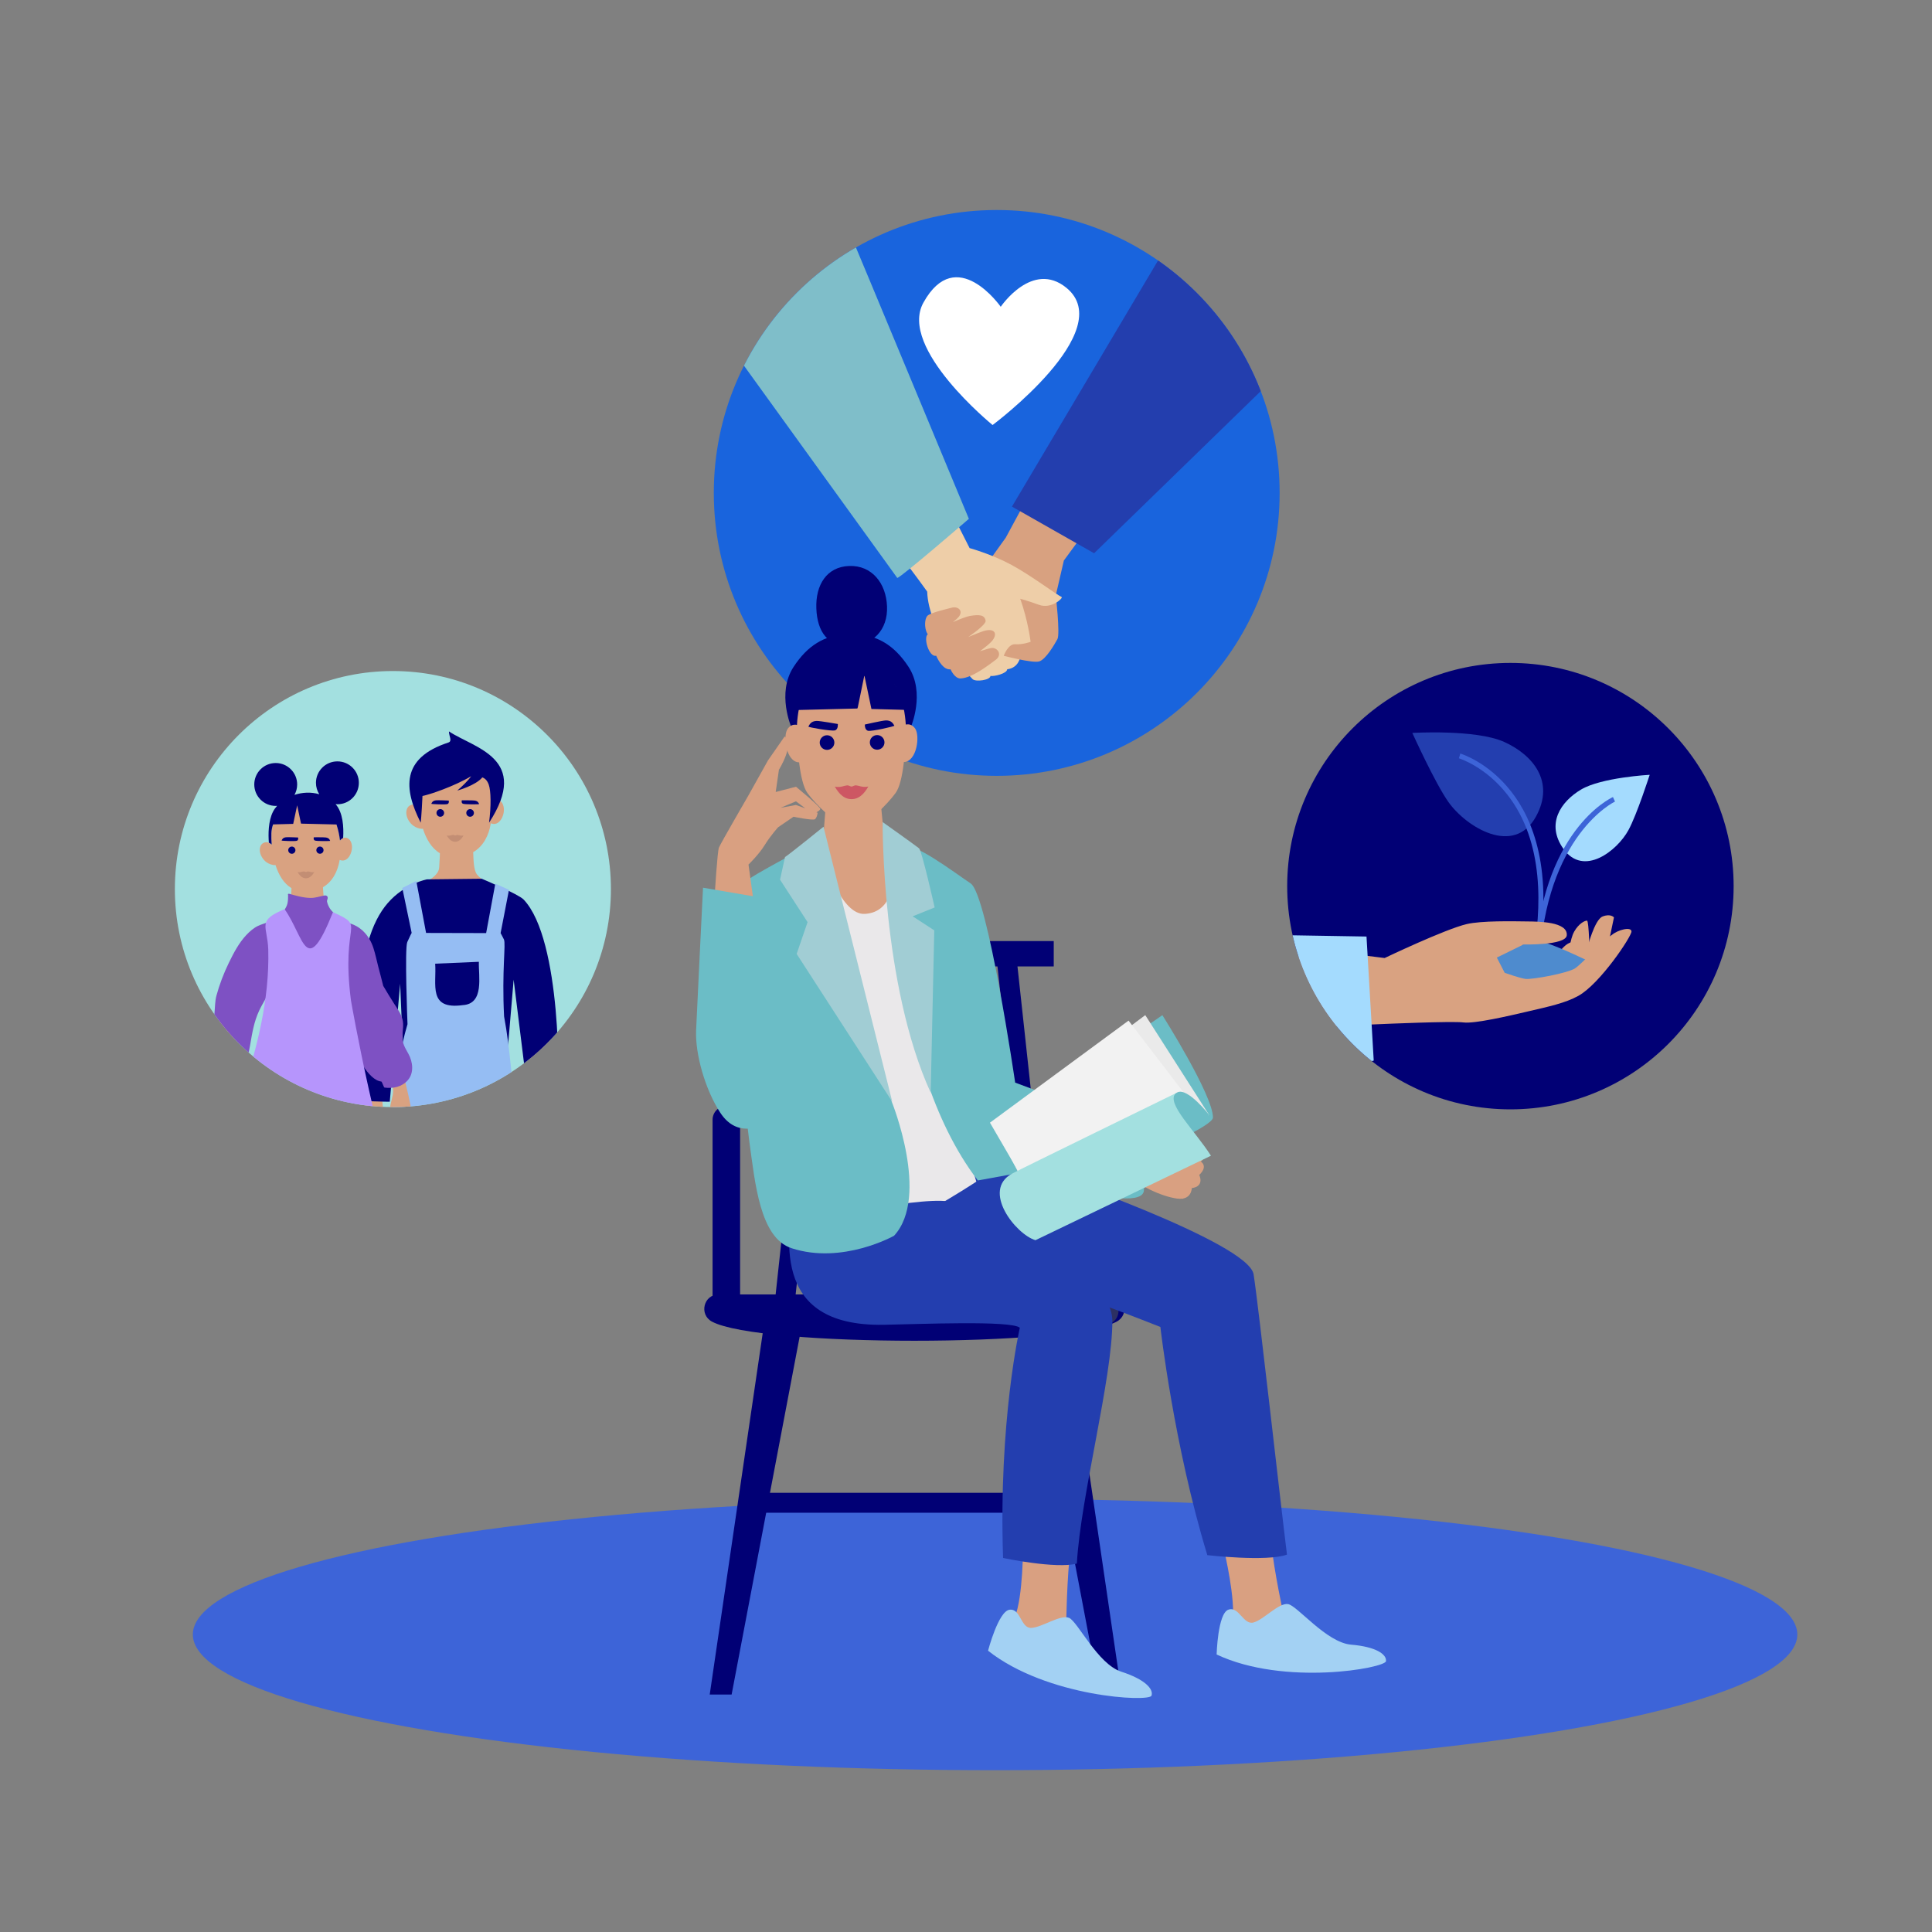 <?xml version="1.0" encoding="utf-8"?>
<!-- Generator: Adobe Illustrator 25.0.0, SVG Export Plug-In . SVG Version: 6.00 Build 0)  -->
<svg version="1.1" id="Ebene_1" xmlns="http://www.w3.org/2000/svg" xmlns:xlink="http://www.w3.org/1999/xlink" x="0px" y="0px"
	 viewBox="0 0 800 800" style="enable-background:new 0 0 800 800;" xml:space="preserve">
<rect x="0" y="0" width="800" height="800" fill="#808080" stroke="none"/>
<style type="text/css">
	.st0{fill:#3D64D8;}
	.st1{clip-path:url(#SVGID_2_);fill:#010075;}
	.st2{clip-path:url(#SVGID_2_);}
	.st3{fill:#D9A281;}
	.st4{fill:#A4DBFE;}
	.st5{fill:#233EAF;}
	.st6{fill:#4E8BCE;}
	.st7{clip-path:url(#SVGID_4_);fill:#FFFFFF;}
	.st8{clip-path:url(#SVGID_4_);fill:#D8A180;}
	.st9{clip-path:url(#SVGID_4_);fill:#EECEA8;}
	.st10{clip-path:url(#SVGID_4_);fill:#7FBEC9;}
	.st11{clip-path:url(#SVGID_4_);fill:#233EAE;}
	.st12{fill:#010075;}
	.st13{fill:#2D3062;}
	.st14{fill:#D9A081;}
	.st15{fill:#A1CDD4;}
	.st16{fill:#A3D1F3;}
	.st17{fill:#6BBDC6;}
	.st18{fill:#EAE8EA;}
	.st19{fill:#CD5763;}
	.st20{fill:#EAEAEA;}
	.st21{fill:#F2F2F2;}
	.st22{fill:#A3E0E0;}
	.st23{clip-path:url(#SVGID_6_);}
	.st24{fill:#95BDF3;}
	.st25{fill:none;}
	.st26{fill:#C38E74;}
	.st27{fill:#7E51C3;}
	.st28{fill:#B695FC;}
</style>
<ellipse class="st0" cx="412.04" cy="676.81" rx="332.19" ry="56.19"/>
<g>
	<defs>
		<circle id="SVGID_1_" cx="625.43" cy="366.93" r="92.43"/>
	</defs>
	<clipPath id="SVGID_2_">
		<use xlink:href="#SVGID_1_"  style="overflow:visible;"/>
	</clipPath>
	<circle class="st1" cx="625.43" cy="366.93" r="92.43"/>
	<g id="hand_3_" class="st2">
		<g>
			<g>
				<path class="st3" d="M633.96,407.23c0,0,8.21-8.47,8.86-8.88c0.66-0.41,5.12-9.68,9.73-8.1c4.6,1.57-2.51,13.69-2.51,13.69
					l-11.74,4.4L633.96,407.23z"/>
				<path class="st3" d="M643.37,405.42l6.25-10c0,0,0.32-6.29,2.24-9.7c1.92-3.4,4.48-4.56,5.29-4.5
					c0.81,0.06,1.09,14.13,1.09,14.13l-8.04,12.08L643.37,405.42z"/>
				<path class="st3" d="M648.86,405l8.46-12.59c0,0,2.91-11.55,6.25-12.9c3.35-1.34,4.74,0.36,4.74,0.36l-3.12,14.83L648.86,405z"
					/>
				<path class="st4" d="M647.36,351.47c-7.3-10.3-1.15-19.49,7.31-24.53c8.46-5.04,28.43-6.11,28.43-6.11s-5.31,16.54-8.81,22.93
					C669.62,352.31,655.71,363.24,647.36,351.47z"/>
				<path class="st5" d="M636.03,338.09c7.97-14.52-1.43-25.59-13.22-30.89c-11.79-5.3-38-3.71-38-3.71s9.41,20.77,14.93,28.58
					C607.13,342.52,626.91,354.7,636.03,338.09z"/>
				<path class="st0" d="M637.44,399.26l-2.05-0.1c2.57-54.89,31.28-68.56,32.5-69.12l0.85,1.87
					C668.45,332.04,639.95,345.72,637.44,399.26z"/>
				<path class="st0" d="M636.65,396.84l-2.02-0.38c3.73-19.88,4.94-47.72-10.47-67.42c-9.15-11.71-19.95-15.01-20.06-15.04
					l0.58-1.97c0.47,0.14,11.54,3.53,21.09,15.75C634.55,338.99,643.55,360.07,636.65,396.84z"/>
				<path class="st6" d="M608.8,399.21c0,0,23.52-9.94,28.65-9.39c5.13,0.54,22.83,9.39,22.83,9.39s-12.49,13.18-24.46,13.52
					C623.85,413.07,608.8,399.21,608.8,399.21z"/>
				<path class="st3" d="M533.26,425.67l38.97-1.63c0,0,29.11-1.28,33.76-0.67c4.65,0.61,19.28-2.83,25.64-4.31
					c10.06-2.34,16.49-3.71,21.88-6.67c8.99-4.94,22.09-24.63,22.05-26.68c-0.05-2.17-5.8-0.64-8.17,1.47
					c-3.23,1.9-12.21,11.76-15.12,13.74c-3.04,2.07-17.78,4.73-20.51,4.43c-2.25-0.24-8.71-2.54-8.71-2.54l-3.24-6.3l11.08-5.43
					c0,0,17.52,0.45,17.88-3.79c0.48-5.7-11.84-5.69-16.2-5.74c-6.31-0.09-19.13-0.34-25.22,1.09c-9.04,2.12-34,14.06-34,14.06
					l-34.93-4.37L533.26,425.67z"/>
			</g>
		</g>
		<path class="st4" d="M500.02,386.7l65.82,1.1l2.99,51.36c0,0-31.14,8.77-68.81,14.36V386.7z"/>
	</g>
</g>
<g>
	<defs>
		<circle id="SVGID_3_" cx="412.72" cy="204.11" r="117.15"/>
	</defs>
	<use xlink:href="#SVGID_3_"  style="overflow:visible;fill:#1964DD;"/>
	<clipPath id="SVGID_4_">
		<use xlink:href="#SVGID_3_"  style="overflow:visible;"/>
	</clipPath>
	<path class="st7" d="M414.38,127.03c0,0-18.39-26.34-32.03-1.69c-10.43,18.85,28.66,50.65,28.66,50.65s52.34-39.04,30.56-56.82
		C427.45,107.64,414.38,127.03,414.38,127.03"/>
	<polygon class="st8" points="460.67,140.85 416.48,222.61 409.34,232.55 437.01,247.27 440.52,232.1 494.17,159.02 	"/>
	<path class="st8" d="M424.18,263.31L412.74,235l24.41,11.2c0,0,1.88,16.33,0.71,18.43"/>
	<path class="st9" d="M401.49,226.95c0,0,9.19,2.53,17.39,6.98c8.2,4.44,18.55,12.3,20.72,13.27c0.78,0.35-4.21,5.12-9.36,3.25
		c-5.15-1.87-7.79-2.51-7.79-2.51s1.71,2.56,3.04,4.82c2.02,3.45,6.26,10.87,3.92,13.69c-2.34,2.81-6.06,7.21-7,5.81
		c0,0-0.7,4.33-5.35,4.87c-0.06,1.77-5.42,3.04-6.94,2.76c0,1.7-6.1,2.6-7.39,1.32c-3.24-3.21-18.25-20.3-18.8-36.24
		c-8.88-12.45-19.31-25.25-19.31-25.25l24.05-18.1L401.49,226.95z"/>
	<path class="st8" d="M410.88,268.28c-0.57-0.03-2.84,0.63-5.11,1.38c2.34-1.76,4.3-3.38,5.05-4.3c2.5-3.07,0.93-5.49-3.69-4.01
		c-1.14,0.37-3.48,1.3-6.17,2.42c4.02-2.81,7.31-5.57,7.16-6.69c-0.33-2.6-2.83-2.64-6.52-2.03c-1.38,0.23-4.12,1.3-7.02,2.56
		c1.09-0.85,1.98-1.65,2.44-2.23c1.98-2.5-0.34-4.51-3.06-3.72c-1.52,0.44-9.06,2.09-10.07,3.46c-1.01,1.37-1.19,4.69-0.02,7.08
		c0.07,0.15,0.19,0.26,0.33,0.35c-1.97,1.57,0.5,9.49,3.29,9c0.04-0.01,0.1-0.03,0.15-0.04c1.02,2.27,3.14,5.97,5.97,5.64
		c0,0,0,0,0,0l0,0c0,0,1.62,3.89,4.16,3.78c4.94-0.23,11.72-5.66,14.55-7.73C414.92,271.29,413.47,268.43,410.88,268.28z"/>
	<path class="st8" d="M437.86,264.64c-1.17,2.11-4.79,8.47-7.6,9.25c-2.81,0.78-14.63-2.33-14.63-2.33s1.75-5.04,4.8-4.8
		c3.04,0.23,6.32-1,6.32-1s-1-8.58-4.29-17.81"/>
	<path class="st10" d="M371.54,239.31c1.67-0.28,29.65-24.47,29.65-24.47S354.6,102.71,350.78,93.76
		c-3.82-8.96-56.1,39.13-56.1,39.13L371.54,239.31z"/>
	<polygon class="st11" points="495.75,80.52 419.03,209.77 453.04,229.09 542.65,141.93 	"/>
</g>
<g>
	<g>
		<g>
			<g>
				<path class="st12" d="M459.63,536.01H297.59c-6.25,0-8.26,8.32-2.75,11.26c19.8,10.54,147.73,10.54,167.53,0
					C467.89,544.33,465.88,536.01,459.63,536.01z"/>
			</g>
			<g>
				<g>
					<polygon class="st12" points="455.44,701.67 425.37,543.54 441.22,542.85 464.5,701.67 					"/>
				</g>
			</g>
			<g>
				<g>
					<polygon class="st12" points="302.95,701.67 333.01,543.54 317.17,542.85 293.88,701.67 					"/>
				</g>
			</g>
			<g>
				<path class="st12" d="M300.76,548.32c-3.15,0-5.7-2.55-5.7-5.7v-78.96c0-3.15,2.55-5.7,5.7-5.7s5.7,2.55,5.7,5.7v78.96
					C306.45,545.77,303.9,548.32,300.76,548.32z"/>
			</g>
			<g>
				<path class="st13" d="M457.44,548.55c-3.15,0-5.7-2.55-5.7-5.7v-79.28c0-3.15,2.55-5.7,5.7-5.7s5.7,2.55,5.7,5.7v79.28
					C463.14,546,460.59,548.55,457.44,548.55z"/>
			</g>
			<g>
				<rect x="320.89" y="389.68" class="st12" width="115.44" height="10.5"/>
			</g>
			<g>
				<g>
					<path class="st12" d="M324.66,546.21c-0.15,0-0.3-0.01-0.45-0.02c-2.26-0.25-3.89-2.28-3.65-4.54l15.96-147.16
						c0.25-2.26,2.27-3.9,4.54-3.65c2.26,0.25,3.89,2.28,3.65,4.54l-15.96,147.16C328.52,544.65,326.74,546.21,324.66,546.21z"/>
				</g>
				<g>
					<path class="st13" d="M360.89,546.21c-0.05,0-0.1,0-0.14,0c-2.27-0.08-4.05-1.98-3.97-4.25l5.07-147.16
						c0.08-2.27,1.98-4.07,4.25-3.97c2.27,0.08,4.05,1.98,3.97,4.25L365,542.23C364.92,544.46,363.09,546.21,360.89,546.21z"/>
				</g>
				<g>
					<path class="st12" d="M432.56,546.21c-2.07,0-3.86-1.56-4.09-3.67l-15.96-147.16c-0.25-2.26,1.39-4.29,3.65-4.54
						c2.26-0.25,4.29,1.39,4.54,3.65l15.96,147.16c0.25,2.26-1.39,4.29-3.65,4.54C432.86,546.2,432.71,546.21,432.56,546.21z"/>
				</g>
				<g>
					<path class="st13" d="M396.34,546.21c-2.21,0-4.03-1.75-4.11-3.97l-5.07-147.16c-0.08-2.27,1.7-4.18,3.97-4.25
						c2.27-0.11,4.18,1.7,4.25,3.97l5.07,147.16c0.08,2.27-1.7,4.18-3.97,4.25C396.44,546.21,396.39,546.21,396.34,546.21z"/>
				</g>
			</g>
		</g>
		<g>
			<line class="st13" x1="311.02" y1="622.26" x2="444.94" y2="622.26"/>
			<path class="st12" d="M444.94,626.38H311.02c-2.27,0-4.12-1.84-4.12-4.12s1.84-4.12,4.12-4.12h133.92c2.27,0,4.12,1.84,4.12,4.12
				S447.21,626.38,444.94,626.38z"/>
		</g>
	</g>
	<path class="st14" d="M367.73,354.11c0,0,7.68-0.93,1.68,9.55c0.28,2.63,1.75,18.26-10.58,19.43
		c-13.13,1.25-22.08-31.86-22.08-31.86s2.65-1.52,4.01-3.19c1.02-1.25,1.4-3.43,1.35-6.16"/>
	<path class="st15" d="M485.08,513.19V513V513.19z"/>
	<path class="st14" d="M506.94,642.21c0,0,4.86,20.27,3.4,29.67l10.05,5.65l11.27-8.14c0,0-4.08-18.5-5.36-31.04L506.94,642.21z"/>
	<path class="st16" d="M503.78,685.09c0,0,0.44-16.95,4.84-18.55c4.39-1.6,6.2,6.43,10.41,5.3c4.22-1.13,10.48-8.24,14.32-7.62
		c3.83,0.62,15.89,15.95,26.13,16.8c10.23,0.86,14.71,3.94,14.44,6.82C573.65,690.73,531.87,698.32,503.78,685.09"/>
	<path class="st14" d="M470.08,470.52c0,0,11.24,4.76,20.88,4.22c5.41-0.31,9.03,1.71,8.08,3.88c-0.72,1.65-1.83,2.35-1.83,2.35
		s3.26,1.85-0.64,5.56c0,0,2.4,4.71-3.08,5.44c0,0-0.01,5.23-6.21,4.32c-6.2-0.9-15.4-4.93-22.19-11.14
		C465.08,485.14,462.5,479.76,470.08,470.52"/>
	<path class="st17" d="M401.93,365.8c-6.52-4.34-25.18-18.48-27.33-14.57c-14.31,26.01,7.68,107.16,22.26,119.71
		c16.01,13.79,76.7,33.37,76.82,21.8c0.13-12.39,10.35-19.82,6.01-22.1c-2.02-1.07-59.33-22.35-59.33-22.35
		S408.96,370.5,401.93,365.8"/>
	<path class="st14" d="M423.6,640.1c0,0,0.13,20.84-3.42,29.67l8.51,7.79l12.82-5.37c0,0,0.22-18.94,1.82-31.45L423.6,640.1z"/>
	<path class="st16" d="M409.13,683.52c0,0,4.28-16.41,8.92-16.97c4.64-0.56,4.58,7.67,8.94,7.53c4.37-0.14,12.08-5.65,15.67-4.17
		c3.59,1.48,11.85,19.14,21.64,22.3c9.78,3.16,13.43,7.17,12.52,9.92C475.9,704.88,433.48,702.78,409.13,683.52"/>
	<path class="st5" d="M392.33,492.4c-2.86,20.17-16.96,24.38,20.81,33.49c20.88,5.04,67.35,23.58,67.35,23.58
		s5.56,49.06,19.44,94.48c0,0,24.6,2.83,32.98-0.22c-2.85-22.81-11.76-102.89-13.82-116.05c-2.08-13.31-87.07-42.46-87.07-42.46
		S395.53,469.83,392.33,492.4"/>
	<path class="st18" d="M334.4,350.85l3.85-2.75c3.33,9.86,10.36,30.89,19.87,30.32c9.5-0.56,12.58-9.6,12-21.64l-0.83-7.81
		l15.77,76.06l19.22,64.27c0,0-38.09,25.01-47.96,23.2C346.44,510.68,334.4,350.85,334.4,350.85"/>
	<path class="st5" d="M328.34,492.67c-1.37,17.45-10.68,56.73,37.63,55.9c14.36-0.25,52.78-1.89,56.32,1.22
		c0,0-8.85,38.42-6.94,95.34c0,0,21.93,4.62,30.55,2.31c1.59-28.01,14.74-76.8,14.7-100.43c-0.03-18.99-40.83-44.98-67.52-49.48
		c-7.68-1.3-26.42,2.02-26.42,2.02S329.45,478.47,328.34,492.67"/>
	<path class="st17" d="M373.68,353.99c0,0,13.65,68.33,27.01,82.86c19.82,21.55,18.5,49.35,18.5,49.35l-14.29,2.6
		c-37.94-49.54-35.61-139.65-35.61-139.65L373.68,353.99z"/>
	<path class="st17" d="M369.28,456.26L336.27,349.3l-14.51,7.91c-3.43,1.94-12.47,6.67-15.29,9.63
		c-10.78,11.31-2.58,52.93,3.88,106.36c2.3,16.43,4.28,39.35,17.4,43.65c21.09,6.9,42.47-5.16,42.47-5.16
		C385.13,495.48,369.28,456.26,369.28,456.26"/>
	<path class="st14" d="M494.46,480.74c0,0-10.49-0.88-9.63,3.12c0.45,2.1,10.08,2.99,10.46,2.72
		C495.67,486.29,494.46,480.74,494.46,480.74"/>
	<path class="st14" d="M491.69,485.11c0,0-10.49-0.88-9.63,3.12c0.45,2.1,10.08,2.99,10.46,2.71
		C492.9,490.66,491.69,485.11,491.69,485.11"/>
	<path class="st14" d="M491.28,490.8c0,0-6.96-3.09-7.8,0.82c-0.44,2.05,5.92,4.97,6.27,4.79
		C490.12,496.23,491.28,490.8,491.28,490.8"/>
	<g>
		<path class="st14" d="M366.76,353.85c0,0-2.58,9.2-13.35,9.24c-10.77,0.03-12.99-10.25-12.99-10.25l2.19-27.92l21.36-0.07
			L366.76,353.85z"/>
		<g>
			<path class="st12" d="M376.15,276.05c-6.07-9.21-12.92-12.67-21.04-13.49c-0.15-0.04-5.24-0.05-5.58,0.02
				c-8.12,0.87-14.95,4.37-20.96,13.62c-7.08,10.89-0.84,25.01-0.84,25.01l49.43-0.16C377.16,301.06,383.3,286.9,376.15,276.05z"/>
			<g>
				<path class="st14" d="M331.24,300.63c0,0-2.85-1.83-5.05,1.11c-2.19,2.95-0.69,13.96,4.82,13.94
					C336.51,315.67,331.24,300.63,331.24,300.63z"/>
				<path class="st14" d="M373.82,300.5c0,0,2.84-1.85,5.06,1.08c2.21,2.93,0.78,13.95-4.73,13.97
					C368.64,315.56,373.82,300.5,373.82,300.5z"/>
			</g>
			<path class="st14" d="M366.93,280.6c-5.83-2.23-10.7-0.06-14.46,0.04c-3.76-0.08-8.65-2.21-14.46,0.05
				c-5.95,2.31-8.22,15.01-8.03,22.05c0.19,7.03,1.06,21.1,4.38,25.67c3.32,4.58,11.62,12.65,14.93,12.95
				c3.31,0.3,3.46,0.29,6.76-0.02c3.31-0.32,11.55-8.45,14.84-13.04c3.29-4.6,4.08-18.67,4.22-25.7
				C375.25,295.56,372.89,282.88,366.93,280.6z"/>
			<g>
				<circle class="st12" cx="342.46" cy="307.48" r="3.03"/>
				<circle class="st12" cx="363.21" cy="307.41" r="3.03"/>
				<path class="st12" d="M358.12,300.01c0,0,7.24-1.66,8.67-1.7c2.38-0.07,3.08,1.39,3.55,2.18c0.16,0.27-9.41,2.44-10.89,2.11
					C357.98,302.27,358.12,300.01,358.12,300.01z"/>
				<path class="st12" d="M346.92,299.79c0,0-7.31-1.3-8.74-1.27c-2.38,0.05-3.01,1.54-3.44,2.35c-0.15,0.28,9.52,1.98,10.98,1.57
					C347.17,302.04,346.92,299.79,346.92,299.79z"/>
			</g>
			<path class="st19" d="M357.46,325.81c-1.26-0.11-2.81-0.83-3.58-0.55c-0.76,0.28-0.95,0.43-1.27,0.43
				c-0.33,0-0.52-0.15-1.28-0.42c-0.77-0.28-2.31,0.45-3.57,0.57c-1.26,0.12-2.1-0.12-2.1-0.12s1.08,1.91,2.24,3.06
				c1.16,1.14,2.63,2.14,4.73,2.13c2.09-0.01,3.56-1.02,4.71-2.16c1.16-1.15,2.22-3.08,2.22-3.08S358.72,325.92,357.46,325.81z"/>
			<path class="st12" d="M367.3,251.13c0.36,9.74-5.82,16.05-15.13,16.39c-9.31,0.34-13.79-5.86-14.14-15.6
				c-0.36-9.73,4.29-17.22,13.59-17.56C360.94,234.02,366.94,241.4,367.3,251.13z"/>
		</g>
	</g>
	<g>
		<path class="st12" d="M357.92,279.63l2.92,13.94l16.65,0.44l-11.78-18.12c0,0-26.57-1.86-26.78-1.64
			c-0.21,0.22-12.02,19.83-12.02,19.83l28.11-0.7l0.19-0.56L357.92,279.63z"/>
	</g>
	<path class="st15" d="M325.06,354.87c1.32-0.71,15.94-12.54,15.94-12.54l28.48,113.92l-39.6-61.26l4.52-13.16L323,364.26
		L325.06,354.87z"/>
	<path class="st15" d="M385.38,452.46c-20.42-44.75-19.9-112.06-19.9-112.06s13.43,9.54,15.08,10.87c1.16,0.95,6.46,24.5,6.46,24.5
		l-9.11,3.65l8.95,5.82L385.38,452.46z"/>
	<g>
		<path class="st17" d="M431.82,505.15l63.06-36.72c0,0,7.37-3.84,7.38-5.66c0.05-9.23-20.94-42.41-20.94-42.41l-72.43,49.84
			L431.82,505.15z"/>
		<polygon class="st20" points="431.82,505.15 500.63,461.61 474.23,420.34 412.05,466.88 		"/>
		<polygon class="st21" points="432.99,504.56 498.29,463.06 467.31,422.61 409.92,464.87 		"/>
		<path class="st17" d="M500.63,461.61c0,0-8.77-11.34-13.06-9.31c-1.63,0.77-5.27,2.95,5.53,15.19l1.19,0.62L500.63,461.61z"/>
		<path class="st22" d="M419.05,485.98c2.84-1.56,67.79-33.28,67.79-33.28c-4.2,4.05,7.84,15.28,14.59,25.86l-72.67,34.98
			C420.66,511.16,406.28,493,419.05,485.98z"/>
	</g>
	<path class="st14" d="M311.95,372.59l-2.01-14.6c0,0,4.31-4.16,6.69-8.04c2.38-3.88,5.57-7.4,5.57-7.4l6.38-4.36
		c0,0,8.06,1.68,8.9,1.01c0.84-0.67,1.09-2.65,1.09-2.65l-8.98-3.23l-6.38,1.18l6.38-2.69c0,0,6.88,5.2,7.05,5.2
		s2.85-1.17,3.02-2.01c0.17-0.84-10.07-9.23-10.07-9.23l-8.39,2.18l1.34-9.23c0,0,6.71-10.74,2.35-13.76l-6.88,9.9l-8.06,14.44
		c0,0-11.58,19.98-12.25,21.65c-0.67,1.68-1.72,19.29-1.72,19.29L311.95,372.59z"/>
	<path class="st17" d="M291.11,367.58l22.44,3.84c0,0,10.14,43.85,11.5,56.4s0.57,31.52-5.36,35.74c-5.93,4.22-15.1,6.85-21.42-2.78
		c-6.32-9.63-10.43-24.44-10.03-34.05C288.65,417.12,291.11,367.58,291.11,367.58z"/>
</g>
<circle class="st22" cx="162.69" cy="368.14" r="90.28"/>
<g>
	<defs>
		<circle id="SVGID_5_" cx="162.69" cy="368.14" r="90.28"/>
	</defs>
	<clipPath id="SVGID_6_">
		<use xlink:href="#SVGID_5_"  style="overflow:visible;"/>
	</clipPath>
	<g class="st23">
		<g>
			<path class="st3" d="M156.25,469.98c-0.08-0.56-0.15-2.29,0.36-3.17c2.47,0.52-0.54,4.72,2.16,5.91
				c2.03-3.08,2.36-6.89,0.93-10.8c-3.57-5.46,0.85-24.36,0.41-33.63c0.53-0.96-1.63-0.73-4.84-1.41c-3.17-0.37-5.49-1.45-4.81-0.62
				c-0.02,6.89,1.71,35.01,0.05,42.44c-0.89,4,3.07,7.46,5.22,8.79c1.79,1.1,3.54,0.33,2.06-2.28
				C157.11,474.01,156.6,472.32,156.25,469.98"/>
			<path class="st3" d="M222.23,465.88c0.08-0.56,0.15-2.29-0.36-3.17c-2.47,0.52,0.54,4.72-2.16,5.91
				c-2.03-3.08-2.36-6.89-0.93-10.8c3.57-5.46-0.85-24.36-0.41-33.63c-0.53-0.96,1.63-0.73,4.84-1.41c3.17-0.37,5.49-1.45,4.81-0.62
				c0.02,6.89-1.79,35.02-0.05,42.44c0.67,2.86-3.07,7.46-5.22,8.79c-1.79,1.1-3.54,0.33-2.06-2.28
				C221.38,469.92,221.88,468.22,222.23,465.88"/>
			<path class="st3" d="M213.65,530.42c-0.33-0.43-0.6-0.92-0.84-1.42c-2.96-0.64-8.8-1.15-10.62,2.58
				c1.01,12.48,1.92,24.05,2.14,37.67c2.64,6.84,8.23-0.86,8.23-0.86S213.55,542.48,213.65,530.42"/>
			<path class="st3" d="M184.06,530.55c-1.65-3.42-8.23-3.39-11.58-2.57c-2.13,12.34,0.03,26.22,0.66,40.18
				c2.17,6.24,8.35-0.71,8.35-0.71S183.69,541.94,184.06,530.55"/>
			<path class="st20" d="M181.55,567.31c-1.22-0.82-2.68-1.28-4.38-1.23c-1.52,0.04-2.91,0.49-4.02,1.21l-3.05,11.95l0.06,2.33
				c-0.01-0.01-0.01,0.07,0.05,0.2c1.72,0.78,4.36,1.24,7.31,1.16c3.24-0.09,6.07-0.81,7.7-1.83l-0.06-2.27L181.55,567.31z"/>
			<path class="st20" d="M212.61,567.91c-1.21-0.82-2.67-1.28-4.37-1.23c-1.51,0.04-2.9,0.49-4,1.21l-3.03,11.91l0.06,2.32
				c-0.01-0.01-0.01,0.07,0.05,0.2c1.71,0.78,4.34,1.24,7.28,1.16c3.23-0.09,6.05-0.81,7.67-1.82l-0.06-2.26L212.61,567.91z"/>
			<path class="st3" d="M208.6,334.48c-0.23-1.59-1.08-3.24-2.86-3.33c-0.99-0.06-1.76,0.51-2.35,1.26
				c-0.26-2.28,0.28-5.1-0.42-7.28c-0.93-2.87-5.25-9.08-12.58-9.6c-8.44-0.6-16.78,5.23-17.06,13.76
				c-0.05,1.47-0.01,3.14,0.12,4.91c-0.74-0.76-1.82-1.22-2.88-0.99c-1.69,0.36-2.35,1.82-2.33,3.43c0.02,2.02,1.4,4.23,3.04,5.36
				c0.91,0.63,2.53,1.31,3.85,1.17c1.34,4.22,3.54,8.04,7.01,10.13c0.05,1.06-0.26,4.62-0.27,5.68c-0.05,3.16-3.58,5.02-5.95,6.67
				c-2.67,1.86,29.48,4.5,27.44,1.4c-1.77-2.68-3.66-2.18-5.86-4.96c-1.46-1.83-1.42-6.61-1.57-9.22c4.15-2.41,6.48-6.85,7.32-11.97
				C206.74,342.41,209.06,337.6,208.6,334.48"/>
			<path class="st12" d="M216.79,372.45c-2.14-2.23-17.31-8.58-17.31-8.58l-22.63,0.25c0,0-9.17,1.61-16.3,9.83
				c-6.67,7.69-11.32,21.16-11.53,44.79c0,0-2.88,35.29-1.91,36.35c0.98,1.07,14.29,1.11,14.29,1.11l4.29-48.87l1.19,27.96
				l43.43-1.6l2.38-28.03l5.9,47.55c0,0,10.97-0.09,12.03-1.07C231.69,451.15,232.7,389.01,216.79,372.45z"/>
			<path class="st24" d="M215.34,475.22c-3.49-27.06-4-40.46-6.61-54.35c-0.98-19.05,0.82-30.05-0.07-31.88
				c-0.76-1.56-1.37-2.6-1.37-2.6l3.47-17.93l-5.66-2.56l-3.8,20.47l-24.87-0.06l-4.05-21.53l-5.8,2.91l3.88,18.6
				c0,0-0.7,1.27-1.82,3.82c-1.12,2.55,0.05,32.97,0.1,33.98c-11.88,40.56-4.99,86.31-11.63,129.13
				c-0.65,9.55,31.32,5.86,31.66,3.67c0,0-1.96-13.15-2.28-19.71c0,0.01,1.99-62.35,1.99-62.38c12.02,99.58,0.47,84.19,35.25,80.9
				C222.82,539.83,217.15,490.54,215.34,475.22z"/>
			<g>
				<path class="st12" d="M183.9,336.62c0-0.87-0.71-1.58-1.58-1.58c-0.87,0-1.58,0.71-1.58,1.58c0,0.87,0.71,1.58,1.58,1.58
					C183.2,338.2,183.9,337.49,183.9,336.62"/>
				<path class="st12" d="M196.24,336.62c0-0.87-0.71-1.58-1.58-1.58s-1.58,0.71-1.58,1.58c0,0.87,0.71,1.58,1.58,1.58
					S196.24,337.49,196.24,336.62"/>
			</g>
			<path class="st12" d="M202.51,340.66c0.9-6.89,0.79-13.21-0.13-15.76c-0.59-1.66-1.49-2.57-2.66-3
				c-2.68,3.3-10.12,5.39-10.37,5.46c1.92-1.67,4.29-3.88,5.76-5.95c-7.2,4.27-17.34,7.66-20.17,8.18
				c-0.37,7.94-0.73,11.07-0.73,11.07c-7.14-14.09-8.13-26.79,11.41-33.18c1.81-0.59,0.28-2.57,0.28-4.62
				C196.32,309.82,219.9,313.92,202.51,340.66z"/>
			<path class="st12" d="M191.64,416.2c-14.51,2-10.82-8.46-11.44-17.16l18.09-0.78C198.08,404.14,200.66,415.66,191.64,416.2z"/>
			<path class="st25" d="M215.43,475.93c-0.22-1.86-0.37-3.18-0.44-3.83c0.12,1.09,0.24,2.13,0.35,3.12
				C215.34,475.22,215.37,475.48,215.43,475.93z"/>
			<path class="st5" d="M214.95,471.79c0.01,0.08,0.02,0.18,0.04,0.31C214.98,472,214.96,471.89,214.95,471.79z"/>
			<g>
				<path class="st12" d="M191.23,331.4c0,0,4.46-0.04,5.31,0.09c1.42,0.22,1.66,1.02,1.85,1.46c0.06,0.15-5.84,0.19-6.67-0.13
					C190.89,332.51,191.23,331.4,191.23,331.4"/>
				<path class="st12" d="M185.81,331.5c0,0-4.46-0.21-5.31-0.1c-1.42,0.18-1.7,0.98-1.9,1.43c-0.07,0.15,5.83,0.42,6.67,0.12
					C186.11,332.64,185.81,331.5,185.81,331.5"/>
			</g>
			<path class="st26" d="M190.91,346.02c-0.63-0.06-1.4-0.42-1.79-0.28c-0.38,0.14-0.47,0.21-0.64,0.21c-0.16,0-0.26-0.07-0.64-0.21
				c-0.38-0.14-1.16,0.22-1.79,0.28c-0.63,0.06-1.05-0.06-1.05-0.06s0.53,0.96,1.11,1.53c0.58,0.57,1.31,1.07,2.36,1.07
				c1.05,0,1.78-0.5,2.36-1.07c0.58-0.57,1.11-1.53,1.11-1.53S191.54,346.07,190.91,346.02z"/>
		</g>
		<g>
			<path class="st3" d="M151.53,529.54c-0.38-0.41-0.69-0.86-0.98-1.34c-3.53-0.53-9.86-1.26-12.35,2.44
				c1.18,11.7,2.24,23.16,2.49,35.59c2.47,6.1,10.63,2.67,9.5-3.85c0.05,0.11,0.1,0.22,0.14,0.35
				C150.8,551.98,151.42,540.97,151.53,529.54"/>
			<path class="st3" d="M123.49,529.67c-1.99-3.36-8.78-3.14-12.36-2.43c-2.27,11.41,0.04,25.1,0.71,37.96
				c2.28,5.84,10.18,2.98,9.54-3.33c0.05-0.01,0.09-0.02,0.14-0.02C120.23,551.41,123.08,540.43,123.49,529.67"/>
			<path class="st3" d="M84.03,462.72c0.03-0.44,0.1-0.87,0.17-1.3c0.04-0.21,0.46-1.62,0.68-1.59c0.06-0.05,0.15-0.06,0.22-0.03
				c0.89,0.46,0.41,2.15,0.26,2.88c-0.13,0.66-0.32,1.35-0.24,2.02c0.08,0.63,0.41,0.96,0.8,0.98c2.28-2.09,2.86-5.32,2.87-7.97
				c0.01-1.84-0.61-2.98-0.95-4.31c-0.3-1.19,0.02-2.8,0.5-3.98c0.49-1.21,11.15-23.6,11.05-23.64c-1.53-0.66-7.22-2.48-8.69-3.28
				c-0.11-0.06-7.12,23.06-8.49,30.78c-0.44,2.48-3.21,6.91-3.64,9.4c-0.58,3.34,0.87,4.54,3.42,6.76c0.73,0.63,2.19,1.59,2.51,1.33
				c0.86-0.71,0.17-3.03-0.29-4.36C83.82,465.27,83.96,463.92,84.03,462.72C84.06,462.28,83.96,463.92,84.03,462.72"/>
			<path class="st3" d="M166.02,462.89c0.04-0.16-0.12-2.26-0.69-2.93c-2.26,0.76,1.04,4.37-1.36,5.78
				c-5.52-6.88,0.15-10.67-1.5-16.37c-12.21-31.18-11.88-22.29-0.83-26.99c0.6,4.9,11.42,42.85,9.06,43.87
				C161.39,477.47,166.25,466.17,166.02,462.89"/>
			<path class="st27" d="M169.14,436.41c-1.4-2.54-2.64-4.38-2.52-7.44c0.1-2.38,0.63-4.52,0.03-6.89
				c-0.58-2.29-2.14-4.47-3.42-6.43c-1.59-2.43-3.04-4.93-4.54-7.42c-0.62-2.59-1.35-5.2-2.01-7.76c-0.68-2.65-1.22-5.32-2.06-7.93
				c-1.64-5.09-5.3-9.23-10.65-10.41c-0.07-0.25-0.46-0.4-0.7-0.14c-3.21,3.52-4.09,9.31-4.71,13.85c-0.38,2.74-0.5,5.51-0.32,8.28
				c0.09,1.27,0.22,3.2,0.91,4.54c-0.02,0.05-0.03,0.11-0.01,0.18c0.75,4.44,4.73,7.41,6.47,11.44c1.7,3.92,1.1,8.46,1.26,12.61
				c0.12,3.34,5.63,14.42,11.02,14.95c0.3,0.03,1.01,2.46,1.32,2.5c3.59,0.48,7.15-0.24,9.63-3.03
				C171.53,444.29,170.93,439.67,169.14,436.41"/>
			<path class="st27" d="M112.57,381.49c0.06-0.17-0.1-0.37-0.3-0.26c-0.14,0.08-0.28,0.15-0.43,0.22
				c-0.13,0.01-0.25,0.01-0.39,0.04c-0.18,0.04-0.27,0.15-0.3,0.28c-1.41,0.6-2.93,0.96-4.31,1.62c-1.87,0.9-3.46,2.31-4.86,3.8
				c-3.11,3.3-5.28,7.51-7.25,11.55c-2.11,4.34-3.84,8.87-5.11,13.53c-1.17,4.3,0.05,9.96-2.92,13.51c-1.92,2.3-4.73,3.52-5.27,6.73
				c-0.25,1.49,0.34,2.7,1.08,3.94c0.88,1.47,1.08,2.57,0.14,4.07c-0.29,0.47-0.69,0.98-0.76,1.55c-0.32,2.39,2.45,3.77,4.23,4.71
				c1.27,0.67,2.64,1.18,4.04,1.51c0.56,0.13,1.08,0.11,1.6,0.06c0.49-0.37,2.19-4.11,2.28-4.11c0.81,0.03,1.61-0.12,2.4-0.3
				c1.38-0.32,2.58-1.16,3.56-2.15c2.29-2.32,3.04-5.95,3.57-9.03c0.87-5.05,1.57-9.64,3.78-14.35c1.67-3.56,4.16-6.94,5.29-10.72
				C113.58,404.56,118.27,382.68,112.57,381.49"/>
			<path class="st3" d="M145.7,350.01c-0.22-1.5-1.02-3.06-2.7-3.15c-0.93-0.05-1.66,0.48-2.22,1.19c-0.25-2.16-0.7-4.31-1.37-6.36
				c-0.88-2.72-3.99-9.09-10.92-9.59c-7.97-0.57-15.85,4.94-16.12,13c-0.04,1.39-0.01,2.97,0.12,4.64c-0.7-0.72-1.72-1.16-2.72-0.94
				c-1.59,0.34-2.22,1.72-2.2,3.24c0.02,1.91,1.33,4,2.87,5.06c0.86,0.59,2.39,1.24,3.64,1.1c1.27,3.98,3.34,7.59,6.62,9.57
				c0.05,1-0.57,7.11-0.58,8.11c-0.04,2.99,17.54,4.2,15.09,0.2c-1.15-1.89-1.34-6.25-1.48-8.71c3.92-2.28,6.12-6.47,6.92-11.31
				C143.94,357.5,146.13,352.96,145.7,350.01"/>
			<path class="st27" d="M138.97,378.67c-0.08-0.08-0.15-0.16-0.23-0.23c-0.17-0.13-0.33-0.25-0.49-0.38
				c-0.09-0.03-0.18-0.08-0.24-0.19c-0.02-0.02-0.04-0.06-0.06-0.09c-0.18-0.17-0.35-0.36-0.52-0.55c-0.05-0.05-0.1-0.1-0.15-0.16
				c-0.08-0.1-0.16-0.2-0.24-0.3c-0.1-0.12-0.21-0.23-0.3-0.37c-0.06-0.09-0.12-0.19-0.18-0.29c-0.03-0.05-0.06-0.09-0.09-0.14
				c-0.12-0.19-0.23-0.4-0.33-0.61c-0.21-0.42-0.41-0.86-0.54-1.32c-0.03-0.08-0.04-0.16-0.06-0.24c-0.05-0.17-0.1-0.34-0.13-0.52
				c-0.02-0.1-0.01-0.18,0.02-0.26c-0.01-0.03-0.02-0.05-0.02-0.08c0.06-0.4,0.29-0.75,0.29-1.17c0-0.77-0.65-1.08-1.31-0.97
				c-2.05,0.34-3.68,1.05-5.83,1.01c-3.1-0.05-5.94-0.92-8.9-1.73c-0.33-0.09-0.56,0.33-0.37,0.56c0.01,1.17-0.01,2.28-0.25,3.44
				c-0.24,1.13-0.86,1.98-1.36,2.95c0,0-0.01,0-0.02,0.01c-2.26,1.79,1.14,6.89,2.12,8.6c1.41,2.44,2.9,4.78,4.46,7.12
				c0.91,1.36,2.1,3.44,3.82,3.84c0.18,0.04,0.37-0.05,0.45-0.22c3.95-0.68,6.35-6.57,7.9-9.69c0.37-0.75,2.74-6.55,2.55-7.93
				C138.95,378.74,138.96,378.71,138.97,378.67"/>
			<path class="st28" d="M145.33,414.3c-4.33-33.49,6.72-30.19-7.46-36.58c-11.22,28-11.85,10.29-20.03-1.25
				c-11.62,4.8-7.13,6.71-6.76,16.67c1.12,41.92-21.03,79.19-27.99,119.79c2.44,25.72,101.35,30.42,87.58-0.72
				C156.9,481.07,145.33,414.3,145.33,414.3z"/>
			<g>
				<path class="st12" d="M129.94,346.7c0,0,4.22-0.04,5.02,0.09c1.34,0.21,1.57,0.97,1.75,1.38c0.06,0.14-5.51,0.18-6.3-0.12
					C129.62,347.74,129.94,346.7,129.94,346.7"/>
				<path class="st12" d="M123.43,346.79c0,0-4.21-0.2-5.02-0.1c-1.35,0.17-1.61,0.93-1.8,1.35c-0.07,0.14,5.51,0.39,6.3,0.11
					C123.71,347.87,123.43,346.79,123.43,346.79"/>
			</g>
			<g>
				<path class="st12" d="M122.33,352.04c0-0.82-0.67-1.49-1.49-1.49c-0.82,0-1.49,0.67-1.49,1.49c0,0.82,0.67,1.49,1.49,1.49
					C121.66,353.53,122.33,352.86,122.33,352.04"/>
				<path class="st12" d="M133.97,352.03c0-0.82-0.67-1.49-1.49-1.49c-0.82,0-1.49,0.67-1.49,1.49c0,0.82,0.67,1.49,1.49,1.49
					C133.31,353.52,133.97,352.86,133.97,352.03"/>
			</g>
			<path class="st12" d="M148.59,324.15c0-4.91-3.98-8.88-8.88-8.88c-4.9,0-8.88,3.97-8.88,8.88c0,1.74,0.51,3.36,1.37,4.73
				c-3.47-1.03-7.08-0.79-10.27,0.26c0.71-1.28,1.12-2.74,1.12-4.31c0-4.9-3.98-8.88-8.88-8.88c-4.9,0-8.88,3.97-8.88,8.88
				s3.98,8.88,8.88,8.88c0.19,0,0.38-0.02,0.57-0.03c-0.67,0.74-1.23,1.53-1.65,2.34c-2.05,3.96-2.03,9.49-1.76,12.92
				c0.43,0.17,0.83,0.45,1.16,0.78c-0.13-1.67-0.16-3.25-0.12-4.64c0.04-1.31,0.29-2.55,0.71-3.71l8.33-0.22l1.64-7.69l1.53,7.28
				l0.11,0.31l14.63,0.35c0.03,0.09,0.06,0.18,0.09,0.27c0.66,2.05,1.12,4.2,1.37,6.36c0.36-0.46,0.8-0.84,1.31-1.04
				c0.28-4.53-0.05-10.52-3.13-14.01c0.25,0.02,0.5,0.04,0.76,0.04C144.62,333.03,148.59,329.06,148.59,324.15z"/>
			<path class="st20" d="M120.14,569.95c-1.15-0.77-2.53-1.21-4.14-1.16c-1.43,0.04-2.75,0.46-3.8,1.15l-2.88,11.29l0.06,2.2
				c-0.01-0.01-0.01,0.06,0.05,0.19c1.62,0.74,4.12,1.17,6.9,1.1c3.06-0.08,5.74-0.77,7.28-1.73l-0.06-2.15L120.14,569.95z"/>
			<path class="st20" d="M106.6,551.99c0.03-1.75,1.7-3.14,3.74-3.11c1.2,0.02,2.26,0.53,2.93,1.3c0.64-0.75,1.63-1.23,2.75-1.22
				c1.18,0.02,2.21,0.58,2.82,1.43c0.63-0.83,1.68-1.36,2.86-1.35c1.9,0.03,3.41,1.47,3.39,3.22c0,0.31-0.03,0.59-0.08,0.84
				c0.04,0.05,0.06,0.08,0.06,0.08l-4.08,19.22l-2.59,3.39l-5.86-3.39c0,0-5.95-19.49-5.95-20.02c0-0.03,0.01-0.06,0.02-0.1
				C106.61,552.19,106.6,552.09,106.6,551.99"/>
			<path class="st20" d="M149.48,570.51c-1.15-0.77-2.52-1.21-4.13-1.16c-1.43,0.04-2.73,0.46-3.78,1.14l-2.86,11.25l0.06,2.19
				c-0.01-0.01-0.01,0.06,0.04,0.19c1.62,0.73,4.1,1.17,6.88,1.09c3.05-0.08,5.71-0.76,7.25-1.72l-0.06-2.14L149.48,570.51z"/>
			<path class="st20" d="M136,552.62c0.03-1.74,1.69-3.13,3.73-3.1c1.2,0.02,2.25,0.53,2.91,1.3c0.64-0.75,1.63-1.23,2.74-1.21
				c1.17,0.02,2.2,0.58,2.81,1.42c0.63-0.82,1.67-1.36,2.85-1.34c1.89,0.03,3.4,1.46,3.37,3.2c0,0.31-0.03,0.58-0.07,0.84
				c0.04,0.05,0.06,0.08,0.06,0.08l-4.06,19.15l-2.58,3.37l-5.83-3.37c0,0-5.93-19.42-5.92-19.94c0-0.03,0.01-0.06,0.02-0.1
				C136,552.82,135.99,552.72,136,552.62"/>
			<path class="st26" d="M129.07,361.15c-0.62-0.06-1.39-0.42-1.77-0.28c-0.38,0.14-0.47,0.21-0.63,0.21
				c-0.16,0-0.26-0.07-0.63-0.21c-0.38-0.14-1.15,0.22-1.77,0.28s-1.04-0.06-1.04-0.06s0.53,0.95,1.11,1.52
				c0.57,0.57,1.3,1.07,2.34,1.07c1.04,0,1.77-0.5,2.34-1.07c0.58-0.57,1.11-1.52,1.11-1.52S129.69,361.21,129.07,361.15z"/>
		</g>
	</g>
</g>
</svg>

